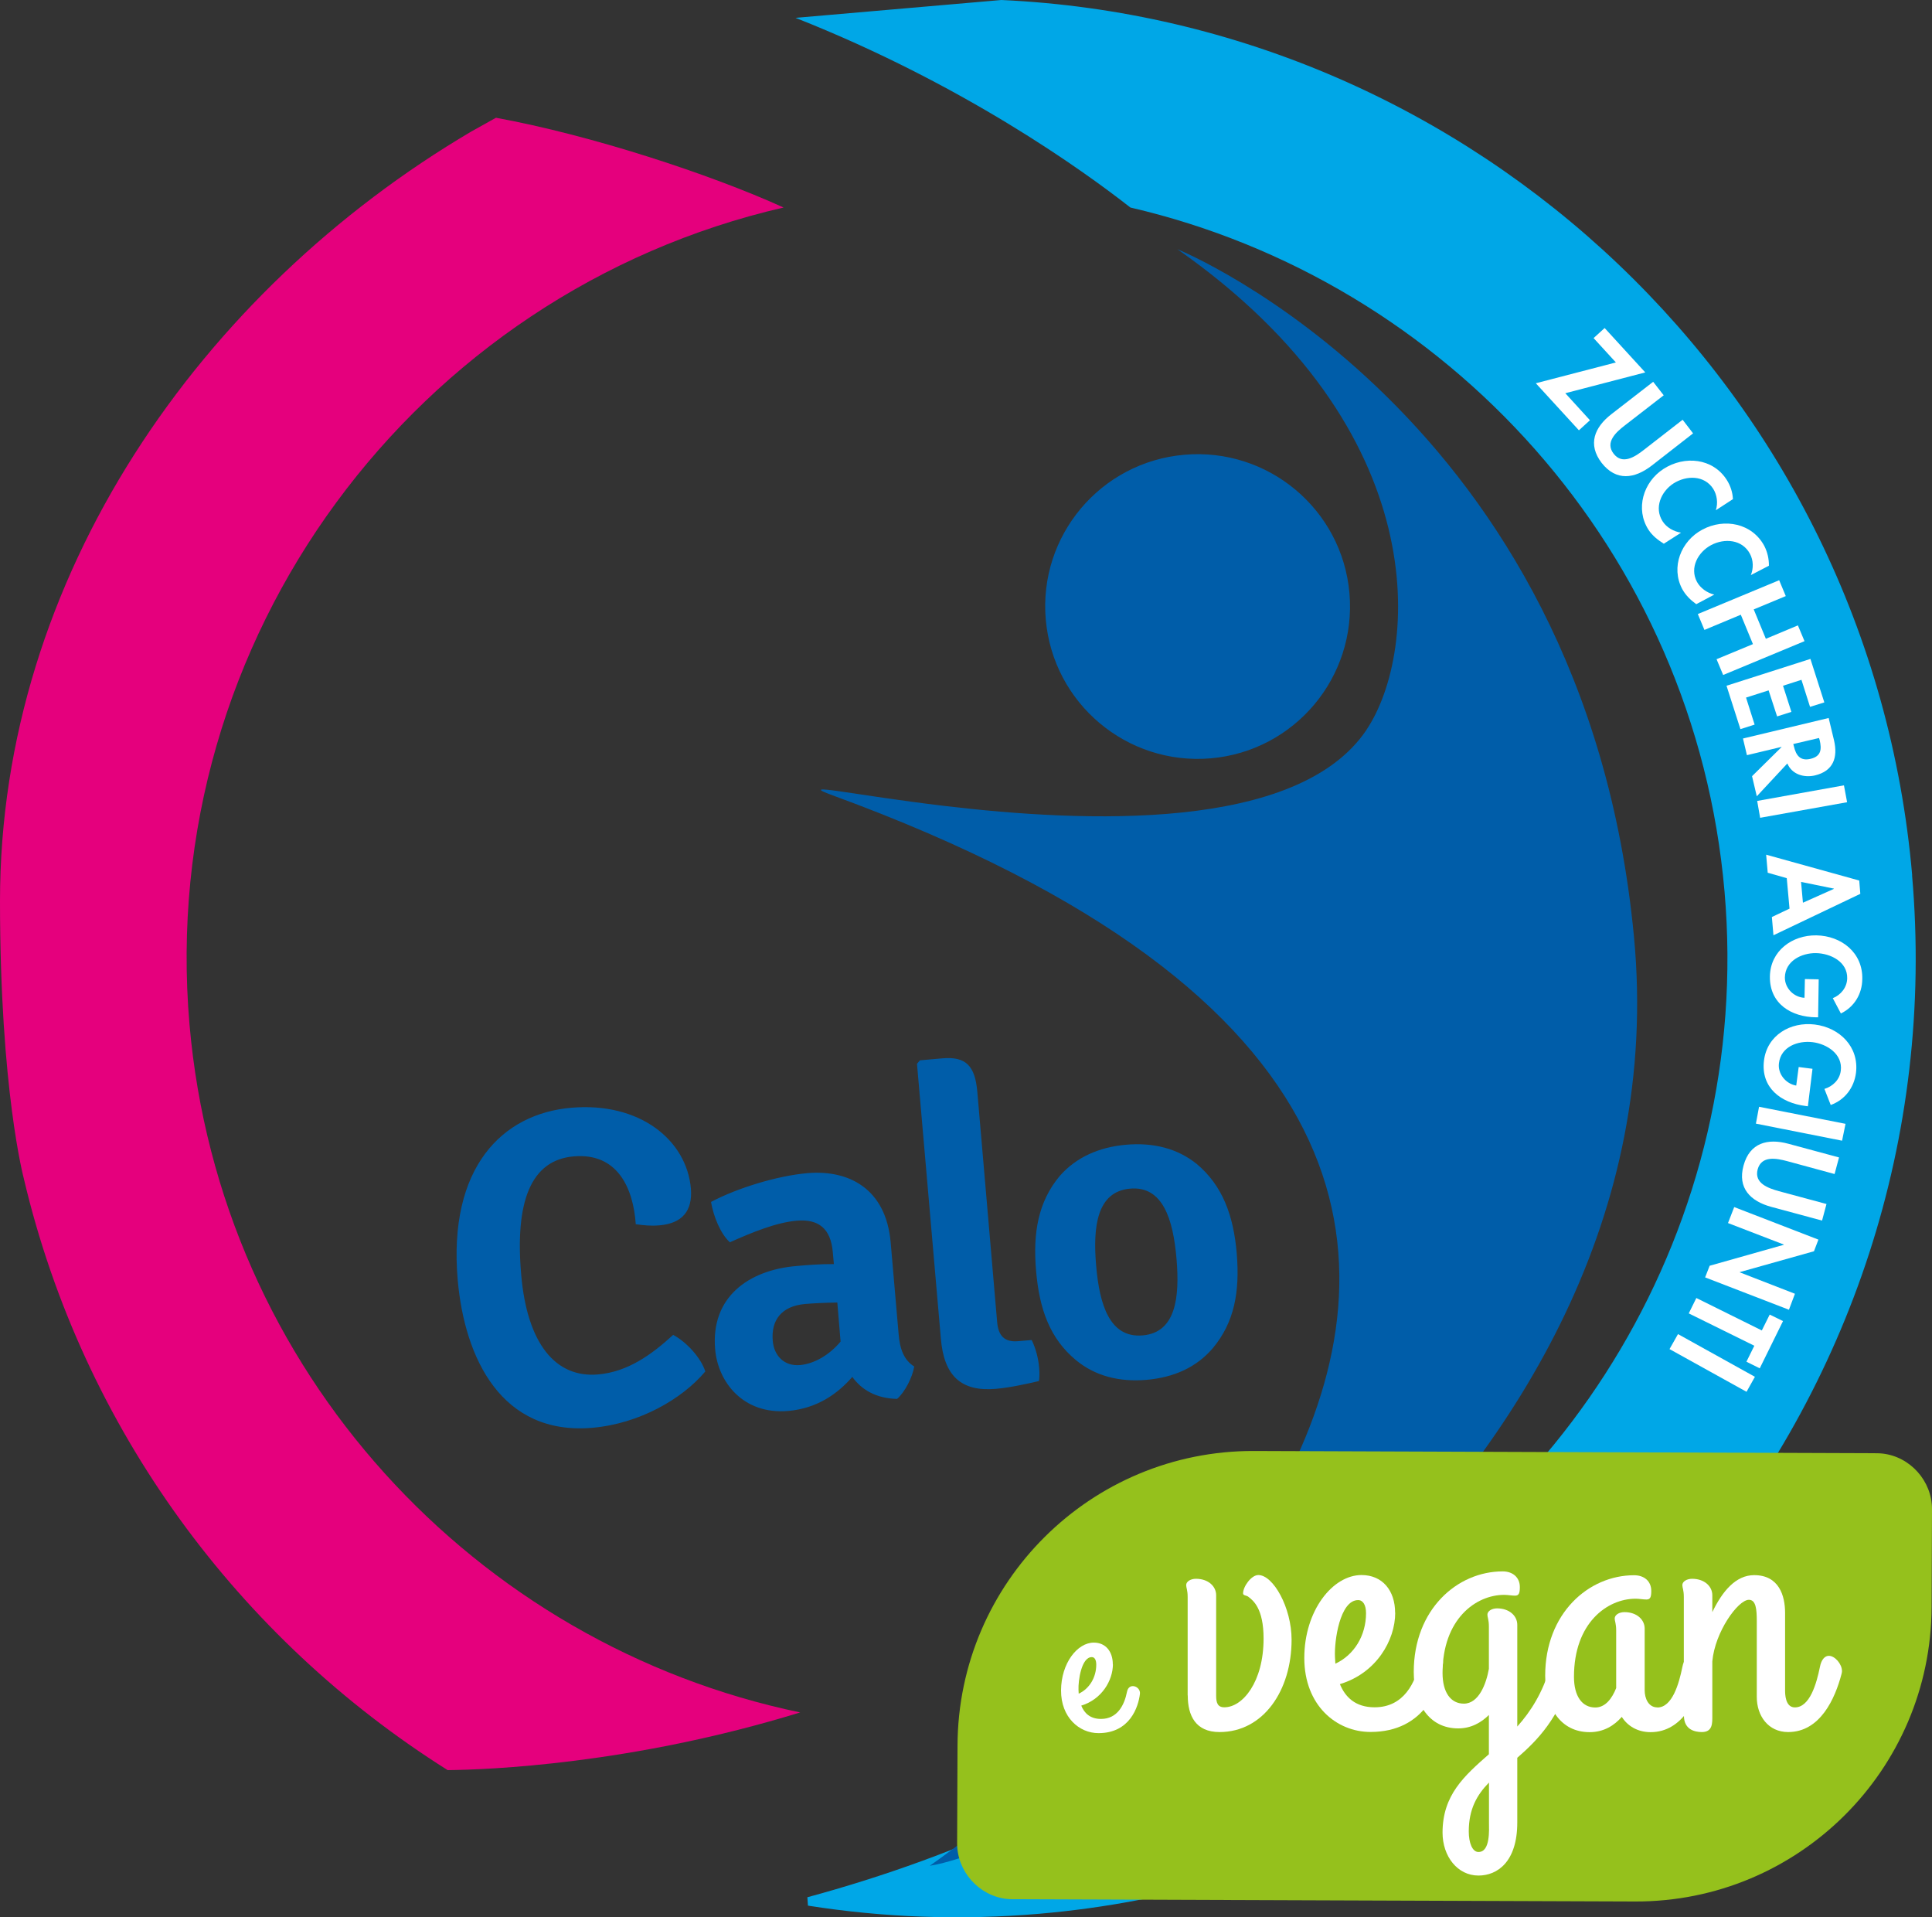 <svg viewBox="0 0 195.94 194.38" xmlns="http://www.w3.org/2000/svg" data-name="Layer 2" id="uuid-5aa8347f-b9ce-48e1-85ff-c5a1d2a679f6">
  <rect x="0" y="0" width="195.94" height="194.38" fill="#333333" stroke="none"/>
  <defs>
    <style>
      .uuid-ed8bb50d-b8d3-489b-8214-072a04182a82 {
        fill: #e5007d;
      }

      .uuid-5b7a8e71-670d-4b1d-9435-1f2277c9b3d1 {
        fill: #00a7e7;
      }

      .uuid-fe6ab2ba-003a-4861-835d-0e5c776685f8 {
        fill: #fff;
      }

      .uuid-621c1665-e96c-4702-afd3-609fb845dac1 {
        fill: #95c11c;
      }

      .uuid-cddb4897-e26e-48b0-ac55-4427d925a25c {
        fill: #005da9;
      }
    </style>
  </defs>
  <g data-name="Layer 1" id="uuid-23f0ca3b-6dfa-4972-8466-d44e57487490">
    <path d="M2.42,119.52c5.99,25.39,21.85,46.66,42.98,59.96,3.98-.04,18.61-.57,35.75-5.85-32.88-6.85-58.88-34.59-61.93-69.75-3.39-39.21,22.95-74.25,60.25-82.84-7.44-3.38-19.53-7.34-29.17-9.1l-2.51,1.4C20.41,29.48,0,58.47,0,91.35c0,19.19,2.42,28.16,2.42,28.16" class="uuid-ed8bb50d-b8d3-489b-8214-072a04182a82"></path>
    <path d="M193.93,88.75C189.69,39.68,149.49,2.19,101.56,0l-20.88,1.81c16.97,6.7,29.15,15.46,33.96,19.23,32.09,7.44,57.26,34.83,60.26,69.37,2.91,33.65-16.06,64.23-45.07,77.65-15.43,12.92-32.83,20.22-47.95,24.31l.06.85c7.62,1.2,15.49,1.51,23.51.82,53.41-4.62,93.1-51.85,88.47-105.28" class="uuid-5b7a8e71-670d-4b1d-9435-1f2277c9b3d1"></path>
    <path d="M138.59,74c-6.97,10.39-28.7,9.39-42.77,7.72-9.29-1.1-15.25-2.49-11.36-1.07,109.55,40.1,9.83,108.53,9.83,108.53,13.38-2.12,76.83-37.61,71.42-94.25-5.04-52.96-46.3-69.66-46.3-69.66,26.23,18.34,24.45,40.86,19.18,48.72" class="uuid-cddb4897-e26e-48b0-ac55-4427d925a25c"></path>
    <path d="M106.06,62.81c.74,8.51,8.23,14.81,16.73,14.08,8.5-.73,14.8-8.22,14.07-16.73-.73-8.5-8.24-14.79-16.74-14.05-8.51.73-14.8,8.22-14.06,16.71" class="uuid-cddb4897-e26e-48b0-ac55-4427d925a25c"></path>
    <path d="M111.17,128.34c-.35-4,.09-7.53,3.45-7.82,3.31-.29,4.36,3.11,4.7,7.11.34,3.97-.09,7.48-3.42,7.77-3.35.3-4.39-3.09-4.73-7.06M125.43,127.1c-.33-3.86-1.44-6.89-4.07-9.09-1.96-1.57-4.39-2.18-7.16-1.94-2.73.24-5.04,1.26-6.71,3.15-2.2,2.62-2.75,5.79-2.41,9.65.33,3.88,1.4,6.85,4.04,9.04,1.96,1.62,4.41,2.23,7.14,2,2.78-.24,5.07-1.26,6.73-3.2,2.2-2.62,2.76-5.73,2.44-9.61M103.22,135.99c-1.36.11-1.97-.57-2.09-1.93l-2.01-23.34c-.23-2.64-1.14-3.62-3.55-3.41l-2.27.2-.3.35,2.42,27.85c.31,3.77,2.03,5.42,5.58,5.11,1.5-.13,3.15-.51,4.37-.79.06-.37.06-.88.02-1.34-.08-1-.37-2.03-.76-2.82l-1.4.12ZM81.15,138.41c-1.64.14-2.66-.97-2.78-2.47-.18-2.09.9-3.51,3.26-3.72.92-.08,2.14-.14,3.29-.15l.33,3.96c-1.2,1.43-2.73,2.25-4.1,2.38M92.71,138.55c-1.02-.64-1.45-1.75-1.57-3.25l-.81-9.33c-.48-5.46-4.26-7.38-8.44-7.02-3,.26-7.07,1.48-9.78,2.92.26,1.49.96,3.22,1.91,4.09,2.29-1.02,4.68-2,6.77-2.19,2.24-.19,3.46.8,3.67,3.18l.11,1.22c-1.37-.01-2.78.1-3.83.2-4.79.41-8.68,3.13-8.21,8.45.28,3.28,2.82,6.64,7.42,6.24,2.95-.26,5.03-1.77,6.49-3.45.93,1.29,2.39,2.18,4.54,2.23.77-.66,1.55-2.16,1.74-3.28M64.48,124.13c.83.11,1.52.19,2.42.11,2.27-.2,3.35-1.44,3.17-3.72-.43-4.95-5.22-8.8-12.13-8.2-7.02.6-12.5,6.08-11.52,17.45.7,7.97,4.45,15.79,13.65,15,4.81-.42,9.13-2.94,11.46-5.71-.43-1.38-1.91-3-3.26-3.71-2.2,2.02-4.62,3.75-7.61,4.01-4.33.38-7.2-3.14-7.8-10.1-.65-7.46.99-11.64,5.33-12.01,4.46-.38,6.04,3.24,6.29,6.89" class="uuid-cddb4897-e26e-48b0-ac55-4427d925a25c"></path>
    <polygon points="161.25 42.61 160.13 43.63 155.76 38.86 163.88 36.75 161.62 34.28 162.74 33.26 166.86 37.76 158.75 39.87 161.25 42.61" class="uuid-fe6ab2ba-003a-4861-835d-0e5c776685f8"></polygon>
    <path d="M167.66,38.71l1.07,1.37-3.95,3.06c-.87.67-2.03,1.7-1.13,2.86.9,1.17,2.19.3,3.06-.38l3.94-3.06,1.06,1.38-4.21,3.28c-1.72,1.32-3.58,1.6-5.06-.28-1.45-1.89-.73-3.62.99-4.95l4.22-3.27Z" class="uuid-fe6ab2ba-003a-4861-835d-0e5c776685f8"></path>
    <path d="M174.02,51.73c.23-.73.12-1.54-.27-2.17-.91-1.4-2.73-1.37-4.03-.54-1.26.82-1.98,2.47-1.1,3.84.4.63,1.14,1.04,1.87,1.15l-1.75,1.12c-.6-.38-1.15-.8-1.55-1.41-1.36-2.11-.54-4.85,1.53-6.18,2.13-1.37,4.99-1.09,6.4,1.11.38.59.6,1.27.63,1.96l-1.74,1.13Z" class="uuid-fe6ab2ba-003a-4861-835d-0e5c776685f8"></path>
    <path d="M177.56,58.33c.29-.69.27-1.52-.08-2.17-.78-1.47-2.58-1.61-3.94-.89-1.33.71-2.2,2.29-1.44,3.72.35.65,1.04,1.13,1.76,1.3l-1.83.97c-.59-.43-1.07-.9-1.42-1.53-1.18-2.22-.13-4.88,2.04-6.03,2.24-1.2,5.05-.64,6.28,1.65.32.62.48,1.32.47,2.01l-1.85.96Z" class="uuid-fe6ab2ba-003a-4861-835d-0e5c776685f8"></path>
    <polygon points="179.09 64.77 182.34 63.41 183.01 65.01 174.76 68.44 174.09 66.84 177.78 65.31 176.55 62.33 172.86 63.87 172.19 62.26 180.44 58.83 181.11 60.44 177.86 61.79 179.09 64.77" class="uuid-fe6ab2ba-003a-4861-835d-0e5c776685f8"></polygon>
    <polygon points="182.7 68.93 180.83 69.53 181.68 72.18 180.23 72.64 179.37 70 177.08 70.73 177.95 73.47 176.51 73.93 175.1 69.53 183.61 66.81 185.02 71.22 183.57 71.67 182.7 68.93" class="uuid-fe6ab2ba-003a-4861-835d-0e5c776685f8"></polygon>
    <path d="M181.87,75.44l.06.22c.22.94.65,1.53,1.7,1.28,1.08-.26,1.13-.98.92-1.89l-.07-.22-2.61.61ZM178.17,80.74l-.48-2.04,2.99-2.95v-.02l-3.51.84-.4-1.69,8.69-2.08.55,2.29c.39,1.72-.07,3.08-1.93,3.53-1.09.26-2.34-.08-2.81-1.21l-3.1,3.33Z" class="uuid-fe6ab2ba-003a-4861-835d-0e5c776685f8"></path>
    <polygon points="178.51 82.92 178.21 81.21 187.01 79.63 187.33 81.34 178.51 82.92" class="uuid-fe6ab2ba-003a-4861-835d-0e5c776685f8"></polygon>
    <path d="M185.99,90.12v-.02l-3.33-.68.19,2.11,3.13-1.4ZM181.21,89.04l-1.93-.55-.16-1.83,9.44,2.62.11,1.35-8.81,4.2-.16-1.85,1.79-.85-.28-3.09Z" class="uuid-fe6ab2ba-003a-4861-835d-0e5c776685f8"></path>
    <path d="M184.41,103.15h-.22c-2.52-.03-4.73-1.37-4.69-4.14.04-2.6,2.26-4.21,4.72-4.17,2.55.05,4.71,1.77,4.65,4.42-.01,1.52-.81,2.84-2.17,3.5l-.82-1.55c.82-.33,1.44-1.09,1.46-2.01.04-1.68-1.68-2.53-3.16-2.56-1.47-.02-3.13.79-3.16,2.47-.01,1.09.92,2.02,1.99,2.06l.04-1.9,1.4.03-.06,3.84Z" class="uuid-fe6ab2ba-003a-4861-835d-0e5c776685f8"></path>
    <path d="M183.34,112.17l-.22-.03c-2.51-.31-4.56-1.86-4.22-4.61.32-2.58,2.7-3.95,5.15-3.65,2.52.31,4.51,2.26,4.18,4.91-.2,1.51-1.13,2.73-2.56,3.25l-.64-1.63c.85-.26,1.55-.93,1.66-1.85.21-1.67-1.39-2.71-2.86-2.89-1.47-.18-3.21.45-3.41,2.12-.15,1.09.7,2.11,1.75,2.28l.25-1.88,1.4.18-.47,3.82Z" class="uuid-fe6ab2ba-003a-4861-835d-0e5c776685f8"></path>
    <polygon points="178.08 113.93 178.4 112.22 187.17 113.95 186.82 115.66 178.08 113.93" class="uuid-fe6ab2ba-003a-4861-835d-0e5c776685f8"></polygon>
    <path d="M186.51,117.36l-.45,1.68-4.82-1.31c-1.07-.28-2.58-.59-2.98.83-.38,1.43,1.09,1.92,2.16,2.22l4.82,1.3-.45,1.68-5.15-1.39c-2.1-.57-3.45-1.89-2.81-4.2.63-2.3,2.44-2.77,4.54-2.2l5.15,1.39Z" class="uuid-fe6ab2ba-003a-4861-835d-0e5c776685f8"></path>
    <polygon points="184.42 125.69 183.97 126.87 176.46 128.98 176.45 129.01 182.04 131.18 181.43 132.8 172.93 129.52 173.39 128.34 180.89 126.22 180.91 126.19 175.25 124.01 175.88 122.39 184.42 125.69" class="uuid-fe6ab2ba-003a-4861-835d-0e5c776685f8"></polygon>
    <polygon points="171.27 133.17 172.04 131.61 178.68 134.9 179.48 133.29 180.83 133.95 178.47 138.74 177.12 138.07 177.92 136.45 171.27 133.17" class="uuid-fe6ab2ba-003a-4861-835d-0e5c776685f8"></polygon>
    <polygon points="169.32 136.79 170.18 135.27 177.98 139.6 177.13 141.12 169.32 136.79" class="uuid-fe6ab2ba-003a-4861-835d-0e5c776685f8"></polygon>
    <path d="M190.9,147.38c2.84.31,5.05,2.8,5.04,5.65l-.04,9.9c-.06,16.56-13.53,29.93-30.09,29.87l-63.1-.23c-.2,0-.4-.01-.6-.03-2.84-.31-5.05-2.8-5.04-5.65l.04-9.9c.06-16.56,13.53-29.93,30.09-29.87l63.1.23c.2,0,.41.01.6.03" class="uuid-621c1665-e96c-4702-afd3-609fb845dac1"></path>
    <path d="M120.46,171.91c0,2.05.8,3.71,3.22,3.71,4.47,0,7.31-4.24,7.31-9.36,0-3.26-1.86-6.56-3.37-6.56-.72,0-1.55,1.17-1.55,1.86,0,.23.34.19.53.34.49.38,1.55,1.17,1.55,4.24,0,4.4-2.12,6.97-3.98,6.97-.68,0-.83-.46-.83-1.17v-10.19c0-.91-.8-1.67-2.05-1.67-.53,0-.99.27-.99.64,0,.27.15.49.15,1.21v9.97Z" class="uuid-fe6ab2ba-003a-4861-835d-0e5c776685f8"></path>
    <path d="M135.39,168c-.08-1.59.49-5.76,2.35-5.76.49,0,.8.49.8,1.33,0,2.27-1.21,4.24-3.11,5.12,0-.23-.04-.46-.04-.68M141.49,163.53c0-2.27-1.29-3.83-3.41-3.83-2.92,0-5.8,3.6-5.8,8.41s3.26,7.5,6.71,7.5c5.57,0,7.09-4.59,7.35-6.9.15-1.33-1.97-2.09-2.31-.38-.45,2.31-1.67,4.78-4.62,4.78-1.97,0-2.99-1.06-3.52-2.35,3.68-1.1,5.61-4.43,5.61-7.24" class="uuid-fe6ab2ba-003a-4861-835d-0e5c776685f8"></path>
    <path d="M149.94,187.78c-.61,0-.98-.91-.98-2.08,0-2.27.83-3.71,2.05-4.96v4.05c0,.72.15,2.99-1.06,2.99M146.3,185.81c0,2.42,1.52,4.36,3.64,4.36,1.93,0,3.94-1.4,3.94-5.38v-6.56c2.05-1.78,4.24-4.02,5.53-8.41.04-.15.04-.34.04-.38,0-.72-.72-1.55-1.33-1.55-.38,0-.68.34-.91,1.14-.76,2.62-1.97,4.51-3.33,6.03v-10.31c0-.91-.8-1.67-2.05-1.67-.53,0-.98.27-.98.64,0,.27.15.49.15,1.21v4.28c-.27,1.52-1.02,3.53-2.54,3.53-1.33,0-2.16-1.14-2.16-3.11,0-5.46,3.37-7.92,6.25-7.92.38,0,.76.08,1.1.08.38,0,.49-.23.49-.87,0-.98-.72-1.59-1.74-1.59-4.62,0-9.02,3.87-9.02,10.2,0,3.22,1.55,5.72,4.51,5.72,1.33,0,2.35-.61,3.11-1.36v3.98c-2.5,2.2-4.7,4.13-4.7,7.96" class="uuid-fe6ab2ba-003a-4861-835d-0e5c776685f8"></path>
    <path d="M168.09,173.12c-.91,0-1.29-.91-1.29-1.74v-6.25c0-.91-.8-1.67-2.05-1.67-.53,0-.99.27-.99.65,0,.26.15.49.15,1.21v5.84c-.42,1.06-1.1,1.97-2.12,1.97-1.33,0-2.16-1.14-2.16-3.11,0-5.46,3.37-7.92,6.25-7.92.38,0,.76.08,1.1.08.38,0,.49-.23.49-.87,0-.99-.72-1.59-1.74-1.59-4.62,0-9.02,3.86-9.02,10.19,0,3.22,1.55,5.72,4.51,5.72,1.44,0,2.5-.68,3.26-1.55.57.91,1.59,1.55,2.92,1.55,3.26,0,4.77-3.41,5.42-5.91.04-.15.04-.23.04-.27,0-.72-.72-1.55-1.33-1.55-.38,0-.76.34-.91,1.14-.34,1.67-1.02,4.09-2.54,4.09" class="uuid-fe6ab2ba-003a-4861-835d-0e5c776685f8"></path>
    <path d="M170.78,173.95c0,1.4,1.06,1.67,1.82,1.67,1.1,0,1.06-.91,1.06-1.63v-5.53c.26-2.99,2.61-6.25,3.71-6.25.72,0,.8.98.8,2.16v7.69c0,1.93,1.17,3.56,3.18,3.56,3.26,0,4.77-3.41,5.42-5.91.04-.15.04-.23.04-.27,0-.72-.72-1.55-1.33-1.55-.38,0-.76.34-.91,1.14-.34,1.67-1.02,4.09-2.54,4.09-.99,0-.99-1.4-.99-1.74v-7.84c0-1.74-.61-3.83-3.14-3.83-1.86,0-3.22,1.63-4.24,3.75v-1.71c0-.91-.8-1.67-2.05-1.67-.53,0-.99.27-.99.64,0,.27.15.49.15,1.21v12.01Z" class="uuid-fe6ab2ba-003a-4861-835d-0e5c776685f8"></path>
    <path d="M109.38,171.34c-.04-.92.29-3.32,1.35-3.32.28,0,.45.28.45.76,0,1.31-.7,2.45-1.78,2.95,0-.13-.02-.26-.02-.39M112.86,168.76c0-1.31-.73-2.21-1.93-2.21-1.66,0-3.31,2.08-3.32,4.85-.01,2.73,1.84,4.33,3.8,4.33,3.17,0,4.04-2.64,4.2-3.98.09-.77-1.12-1.2-1.31-.22-.26,1.33-.96,2.76-2.64,2.76-1.12,0-1.7-.61-2-1.35,2.1-.64,3.2-2.56,3.21-4.18" class="uuid-fe6ab2ba-003a-4861-835d-0e5c776685f8"></path>
  </g>
</svg>